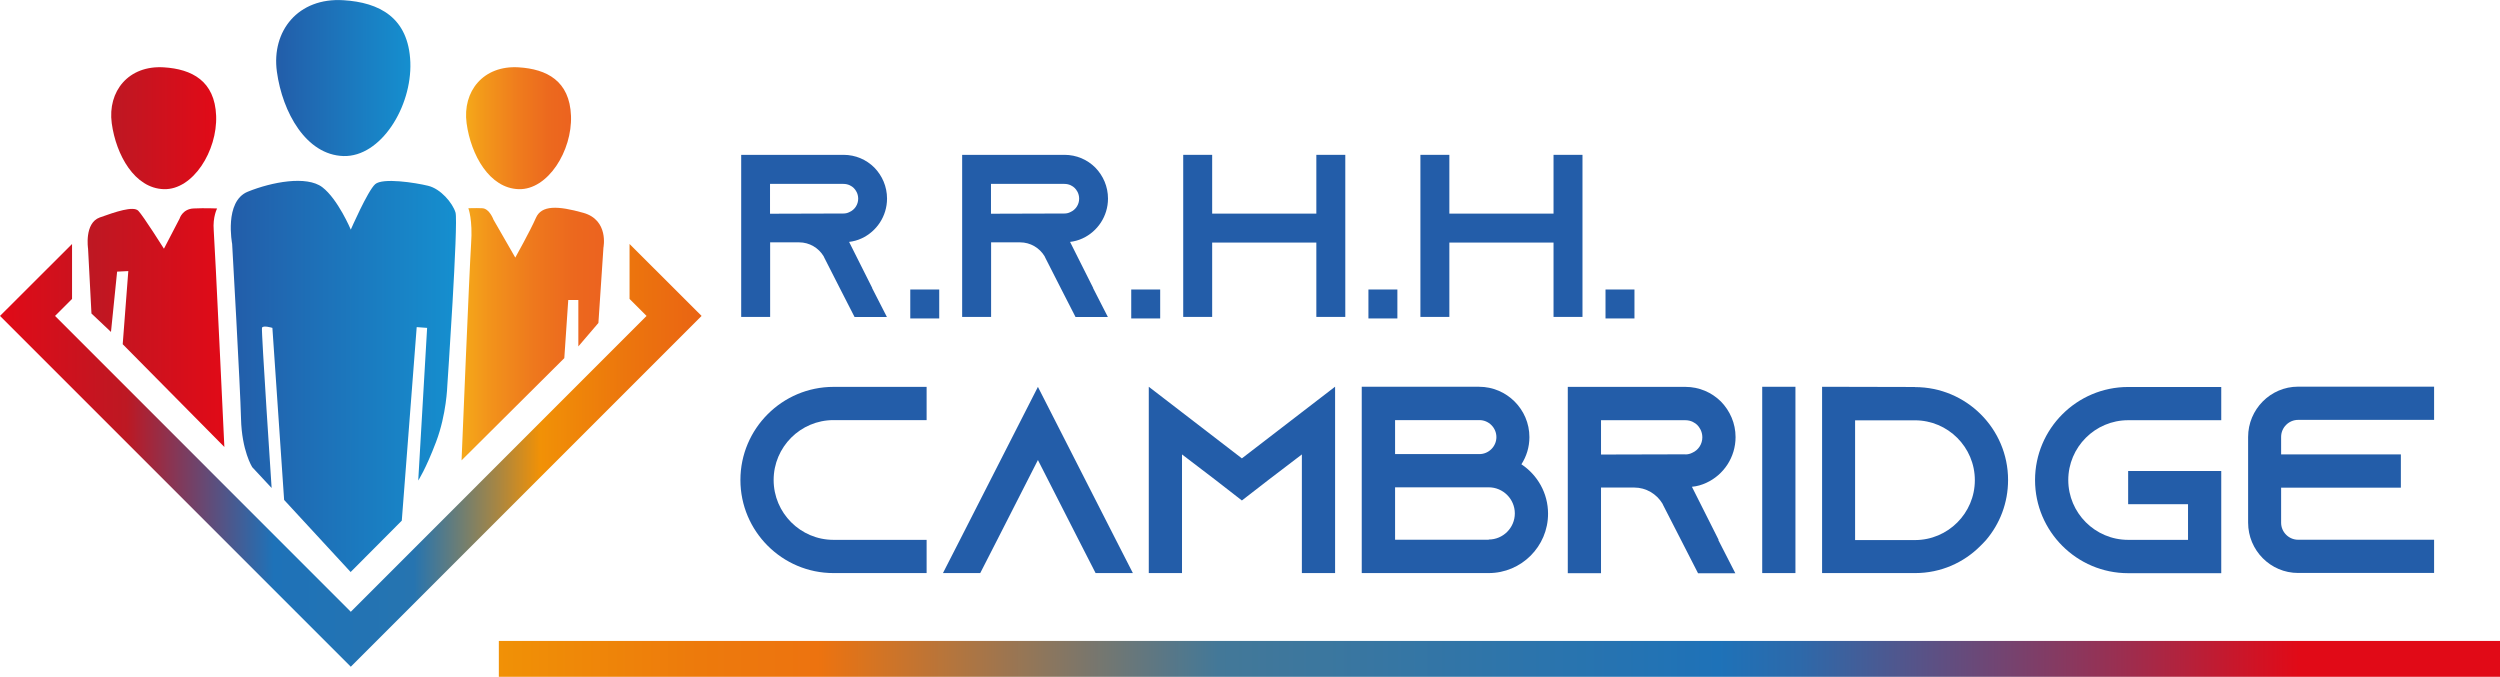 <?xml version="1.0" encoding="UTF-8"?>
<svg xmlns="http://www.w3.org/2000/svg" xmlns:xlink="http://www.w3.org/1999/xlink" id="Capa_2" data-name="Capa 2" viewBox="0 0 227.98 61.72">
  <defs>
    <style>
      .cls-1 {
        fill: url(#Degradado_sin_nombre_72);
      }

      .cls-1, .cls-2, .cls-3, .cls-4, .cls-5, .cls-6, .cls-7, .cls-8, .cls-9 {
        stroke-width: 0px;
      }

      .cls-2 {
        fill: url(#linear-gradient);
      }

      .cls-3 {
        fill: url(#Degradado_sin_nombre_69);
      }

      .cls-4 {
        fill: url(#Degradado_sin_nombre_30);
      }

      .cls-5 {
        fill: url(#linear-gradient-2);
      }

      .cls-6 {
        fill: url(#Degradado_sin_nombre_22-2);
      }

      .cls-7 {
        fill: #235da9;
      }

      .cls-8 {
        fill: url(#Degradado_sin_nombre_32);
      }

      .cls-9 {
        fill: url(#Degradado_sin_nombre_22);
      }
    </style>
    <linearGradient id="Degradado_sin_nombre_69" data-name="Degradado sin nombre 69" x1="0" y1="41.52" x2="63.98" y2="41.52" gradientUnits="userSpaceOnUse">
      <stop offset="0" stop-color="#e10a17"></stop>
      <stop offset=".18" stop-color="#bd1823"></stop>
      <stop offset=".26" stop-color="#7e3b5d"></stop>
      <stop offset=".39" stop-color="#1e72b8"></stop>
      <stop offset=".59" stop-color="#2674b0"></stop>
      <stop offset=".71" stop-color="#a88642"></stop>
      <stop offset=".77" stop-color="#f19106"></stop>
      <stop offset=".89" stop-color="#ec760d"></stop>
      <stop offset="1" stop-color="#ea6413"></stop>
    </linearGradient>
    <linearGradient id="linear-gradient" x1="21.05" y1="34.34" x2="41.59" y2="34.34" gradientUnits="userSpaceOnUse">
      <stop offset="0" stop-color="#235da9"></stop>
      <stop offset="1" stop-color="#158fcf"></stop>
    </linearGradient>
    <linearGradient id="Degradado_sin_nombre_22" data-name="Degradado sin nombre 22" x1="7.99" y1="29.87" x2="20.46" y2="29.87" gradientUnits="userSpaceOnUse">
      <stop offset="0" stop-color="#bd1823"></stop>
      <stop offset="1" stop-color="#e10a17"></stop>
    </linearGradient>
    <linearGradient id="linear-gradient-2" x1="25.18" y1="7.11" x2="37.42" y2="7.11" xlink:href="#linear-gradient"></linearGradient>
    <linearGradient id="Degradado_sin_nombre_22-2" data-name="Degradado sin nombre 22" x1="10.14" y1="11.69" x2="19.71" y2="11.69" xlink:href="#Degradado_sin_nombre_22"></linearGradient>
    <linearGradient id="Degradado_sin_nombre_30" data-name="Degradado sin nombre 30" x1="42.5" y1="11.69" x2="52.07" y2="11.69" gradientUnits="userSpaceOnUse">
      <stop offset="0" stop-color="#f5a91a"></stop>
      <stop offset=".13" stop-color="#f39b1a"></stop>
      <stop offset=".49" stop-color="#ef7c1d"></stop>
      <stop offset=".79" stop-color="#ec691e"></stop>
      <stop offset="1" stop-color="#ec631f"></stop>
    </linearGradient>
    <linearGradient id="Degradado_sin_nombre_32" data-name="Degradado sin nombre 32" x1="42.1" y1="30.47" x2="55.08" y2="30.47" gradientUnits="userSpaceOnUse">
      <stop offset="0" stop-color="#f5a91a"></stop>
      <stop offset=".21" stop-color="#f2921b"></stop>
      <stop offset=".51" stop-color="#ee781d"></stop>
      <stop offset=".79" stop-color="#ec681e"></stop>
      <stop offset="1" stop-color="#ec631f"></stop>
    </linearGradient>
    <linearGradient id="Degradado_sin_nombre_72" data-name="Degradado sin nombre 72" x1="11289.08" y1="13095.64" x2="11471.57" y2="13095.64" gradientTransform="translate(-11243.58 -13035.55)" gradientUnits="userSpaceOnUse">
      <stop offset=".1" stop-color="#e10a17"></stop>
      <stop offset=".19" stop-color="#9a2f51"></stop>
      <stop offset=".29" stop-color="#575388"></stop>
      <stop offset=".35" stop-color="#2d69aa"></stop>
      <stop offset=".39" stop-color="#1e72b8"></stop>
      <stop offset=".64" stop-color="#437898"></stop>
      <stop offset=".84" stop-color="#ed730f"></stop>
      <stop offset=".9" stop-color="#ed7a0c"></stop>
      <stop offset=".99" stop-color="#f08f06"></stop>
      <stop offset="1" stop-color="#f19106"></stop>
    </linearGradient>
  </defs>
  <g id="BASE_TIKITOKI" data-name="BASE TIKITOKI">
    <g>
      <g>
        <polygon class="cls-3" points="57.41 22.25 57.41 27.26 58.96 28.81 31.99 55.79 5.02 28.81 6.57 27.26 6.57 22.25 0 28.81 31.99 60.8 63.98 28.81 57.41 22.25"></polygon>
        <path class="cls-2" d="m31.99,52.18l-6.08-6.59-1.07-15.69s-.88-.27-.95,0,.88,14.6.88,14.6l-1.77-1.9s-.95-1.49-1.02-4.41c-.07-2.92-.81-15.95-.81-15.95,0,0-.75-3.88,1.43-4.76,2.17-.88,5.36-1.49,6.79-.41,1.43,1.09,2.6,3.87,2.6,3.87,0,0,1.54-3.53,2.22-4.14.68-.61,3.67-.14,4.82.14,1.15.27,2.24,1.56,2.51,2.44.27.88-.75,15.82-.75,15.82,0,0-.07,2.58-1.02,5.09-.95,2.51-1.63,3.53-1.63,3.53l.81-13.92-.95-.07-1.36,17.65-4.67,4.69Z"></path>
        <path class="cls-9" d="m19.8,19.01s-.41.76-.31,1.99c.1,1.22.97,19.76.97,19.76l-9.27-9.37.51-6.67-1.02.05-.56,5.5-1.78-1.68-.31-5.91s-.36-2.34,1.07-2.85c1.43-.51,3.06-1.07,3.51-.61s2.34,3.46,2.34,3.46l1.43-2.75s.25-.87,1.27-.92,2.14,0,2.14,0Z"></path>
        <path class="cls-5" d="m31.32.02c-4.13-.26-6.58,2.8-6.07,6.52.51,3.72,2.67,7.59,6.07,7.69,3.4.1,6.25-4.48,6.1-8.56C37.26,1.59,34.59.22,31.32.02Z"></path>
        <path class="cls-6" d="m14.94,6.14c-3.23-.2-5.14,2.19-4.75,5.1.4,2.91,2.09,5.93,4.75,6.01,2.66.08,4.89-3.5,4.77-6.69-.12-3.18-2.21-4.26-4.77-4.42Z"></path>
        <path class="cls-4" d="m47.3,6.14c-3.23-.2-5.14,2.19-4.75,5.1.4,2.91,2.09,5.93,4.75,6.01,2.66.08,4.89-3.5,4.77-6.69s-2.21-4.26-4.77-4.42Z"></path>
        <path class="cls-8" d="m42.71,18.99s.41,1.04.25,3.26c-.15,2.22-.87,19.73-.87,19.73l9.37-9.32.36-5.3h.92v4.23l1.83-2.14.46-6.88s.51-2.5-1.83-3.16c-2.34-.66-3.82-.71-4.33.46-.51,1.17-1.88,3.62-1.88,3.62l-1.99-3.46s-.36-1.01-1.02-1.04-1.27,0-1.27,0Z"></path>
      </g>
      <g>
        <path class="cls-7" d="m70.55,43.77c0,3.01,2.45,5.46,5.46,5.46h8.49v3.03h-8.49c-4.68,0-8.49-3.81-8.49-8.49s3.81-8.49,8.49-8.49h8.49v3.03h-8.49c-3.01,0-5.46,2.45-5.46,5.46Z"></path>
        <path class="cls-7" d="m103.31,52.26h-3.4l-1.55-3.03-3.71-7.28-3.71,7.28-1.55,3.03h-3.4l1.55-3.03,7.11-13.95,7.11,13.95,1.55,3.03Z"></path>
        <path class="cls-7" d="m121.75,35.27v16.99h-3.03v-10.82l-2.99,2.28-2.48,1.92-2.47-1.92-2.99-2.28v10.82h-3.03v-16.99l3.03,2.33,5.46,4.2,5.46-4.2,3.03-2.33Z"></path>
        <path class="cls-7" d="m141.17,46.85c0,2.98-2.43,5.41-5.41,5.41h-11.58v-16.99h10.7c2.52,0,4.59,2.06,4.59,4.59,0,.92-.27,1.77-.73,2.48,1.46.97,2.43,2.62,2.43,4.51Zm-13.95-5.44h7.69c.85,0,1.55-.7,1.55-1.55s-.7-1.55-1.55-1.55h-7.69v3.11Zm8.54,7.79c1.31,0,2.38-1.07,2.38-2.38s-1.07-2.38-2.38-2.38h-8.54v4.78h8.54v-.02Z"></path>
        <path class="cls-7" d="m156.7,49.25l1.55,3.03h-3.4l-1.55-3.03-1.63-3.18-.07-.15c-.53-.87-1.48-1.46-2.57-1.46h-3.03v7.81h-3.03v-16.99h10.73c1.26,0,2.4.51,3.23,1.33.83.85,1.34,1.99,1.34,3.25,0,1.84-1.09,3.45-2.67,4.17-.41.19-.85.32-1.31.36l2.43,4.83Zm-3.01-7.81c.22,0,.44-.05.63-.15.56-.24.92-.8.92-1.41,0-.56-.29-.95-.46-1.12-.19-.19-.56-.44-1.09-.44h-7.69v3.13l7.69-.02Z"></path>
        <path class="cls-7" d="m160.7,52.26v-16.99h3.03v16.99h-3.03Z"></path>
        <path class="cls-7" d="m174.63,35.3c4.68,0,8.49,3.79,8.49,8.47,0,2.09-.75,4-2.01,5.48-.15.17-.32.34-.49.51-1.53,1.55-3.64,2.5-5.97,2.5h-8.49v-16.99l8.47.02Zm-5.46,13.95h5.46c3.01,0,5.46-2.45,5.46-5.46s-2.45-5.46-5.46-5.46h-5.46v10.92Z"></path>
        <path class="cls-7" d="m188.61,43.77c0,3.01,2.45,5.46,5.46,5.46h5.46v-3.25h-5.46v-3.03h8.49v9.32h-8.49c-4.68,0-8.49-3.81-8.49-8.49s3.81-8.49,8.49-8.49h8.49v3.03h-8.49c-3.01,0-5.46,2.45-5.46,5.46Z"></path>
        <path class="cls-7" d="m208.02,39.86v1.58h10.92v3.03h-10.92v3.2c0,.85.7,1.55,1.55,1.55h12.4v3.03h-12.4c-2.52,0-4.56-2.06-4.56-4.59v-7.81c0-2.52,2.04-4.59,4.56-4.59h12.4v3.03h-12.4c-.85,0-1.55.7-1.55,1.55Z"></path>
      </g>
      <g>
        <path class="cls-7" d="m79.53,26.27l1.35,2.64h-2.95l-1.35-2.64-1.41-2.77-.06-.13c-.46-.76-1.29-1.27-2.24-1.27h-2.64v6.8h-2.64v-14.78h9.33c1.1,0,2.09.44,2.81,1.16.72.74,1.16,1.73,1.16,2.83,0,1.6-.95,3-2.32,3.63-.36.17-.74.27-1.14.32l2.11,4.2Zm-2.62-6.8c.19,0,.38-.04.55-.13.49-.21.8-.7.8-1.22,0-.49-.25-.82-.4-.97-.17-.17-.49-.38-.95-.38h-6.69v2.72l6.69-.02Z"></path>
        <path class="cls-7" d="m83.01,29.04v-2.64h2.64v2.64h-2.64Z"></path>
        <path class="cls-7" d="m99.68,26.27l1.35,2.64h-2.95l-1.35-2.64-1.41-2.77-.06-.13c-.46-.76-1.29-1.27-2.24-1.27h-2.64v6.8h-2.64v-14.78h9.33c1.1,0,2.09.44,2.81,1.16.72.74,1.16,1.73,1.16,2.83,0,1.6-.95,3-2.32,3.63-.36.17-.74.27-1.14.32l2.11,4.2Zm-2.62-6.8c.19,0,.38-.04.55-.13.49-.21.8-.7.8-1.22,0-.49-.25-.82-.4-.97-.17-.17-.49-.38-.95-.38h-6.69v2.72l6.69-.02Z"></path>
        <path class="cls-7" d="m103.16,29.04v-2.64h2.64v2.64h-2.64Z"></path>
        <path class="cls-7" d="m122.68,14.12v14.78h-2.64v-6.78h-9.5v6.78h-2.64v-14.78h2.64v5.36h9.5v-5.36h2.64Z"></path>
        <path class="cls-7" d="m124.79,29.04v-2.64h2.64v2.64h-2.64Z"></path>
        <path class="cls-7" d="m144.31,14.12v14.78h-2.64v-6.78h-9.5v6.78h-2.64v-14.78h2.64v5.36h9.5v-5.36h2.64Z"></path>
        <path class="cls-7" d="m146.41,29.04v-2.64h2.64v2.64h-2.64Z"></path>
      </g>
      <rect class="cls-1" x="45.49" y="58.45" width="182.49" height="3.27" transform="translate(273.47 120.17) rotate(180)"></rect>
    </g>
  </g>
</svg>
